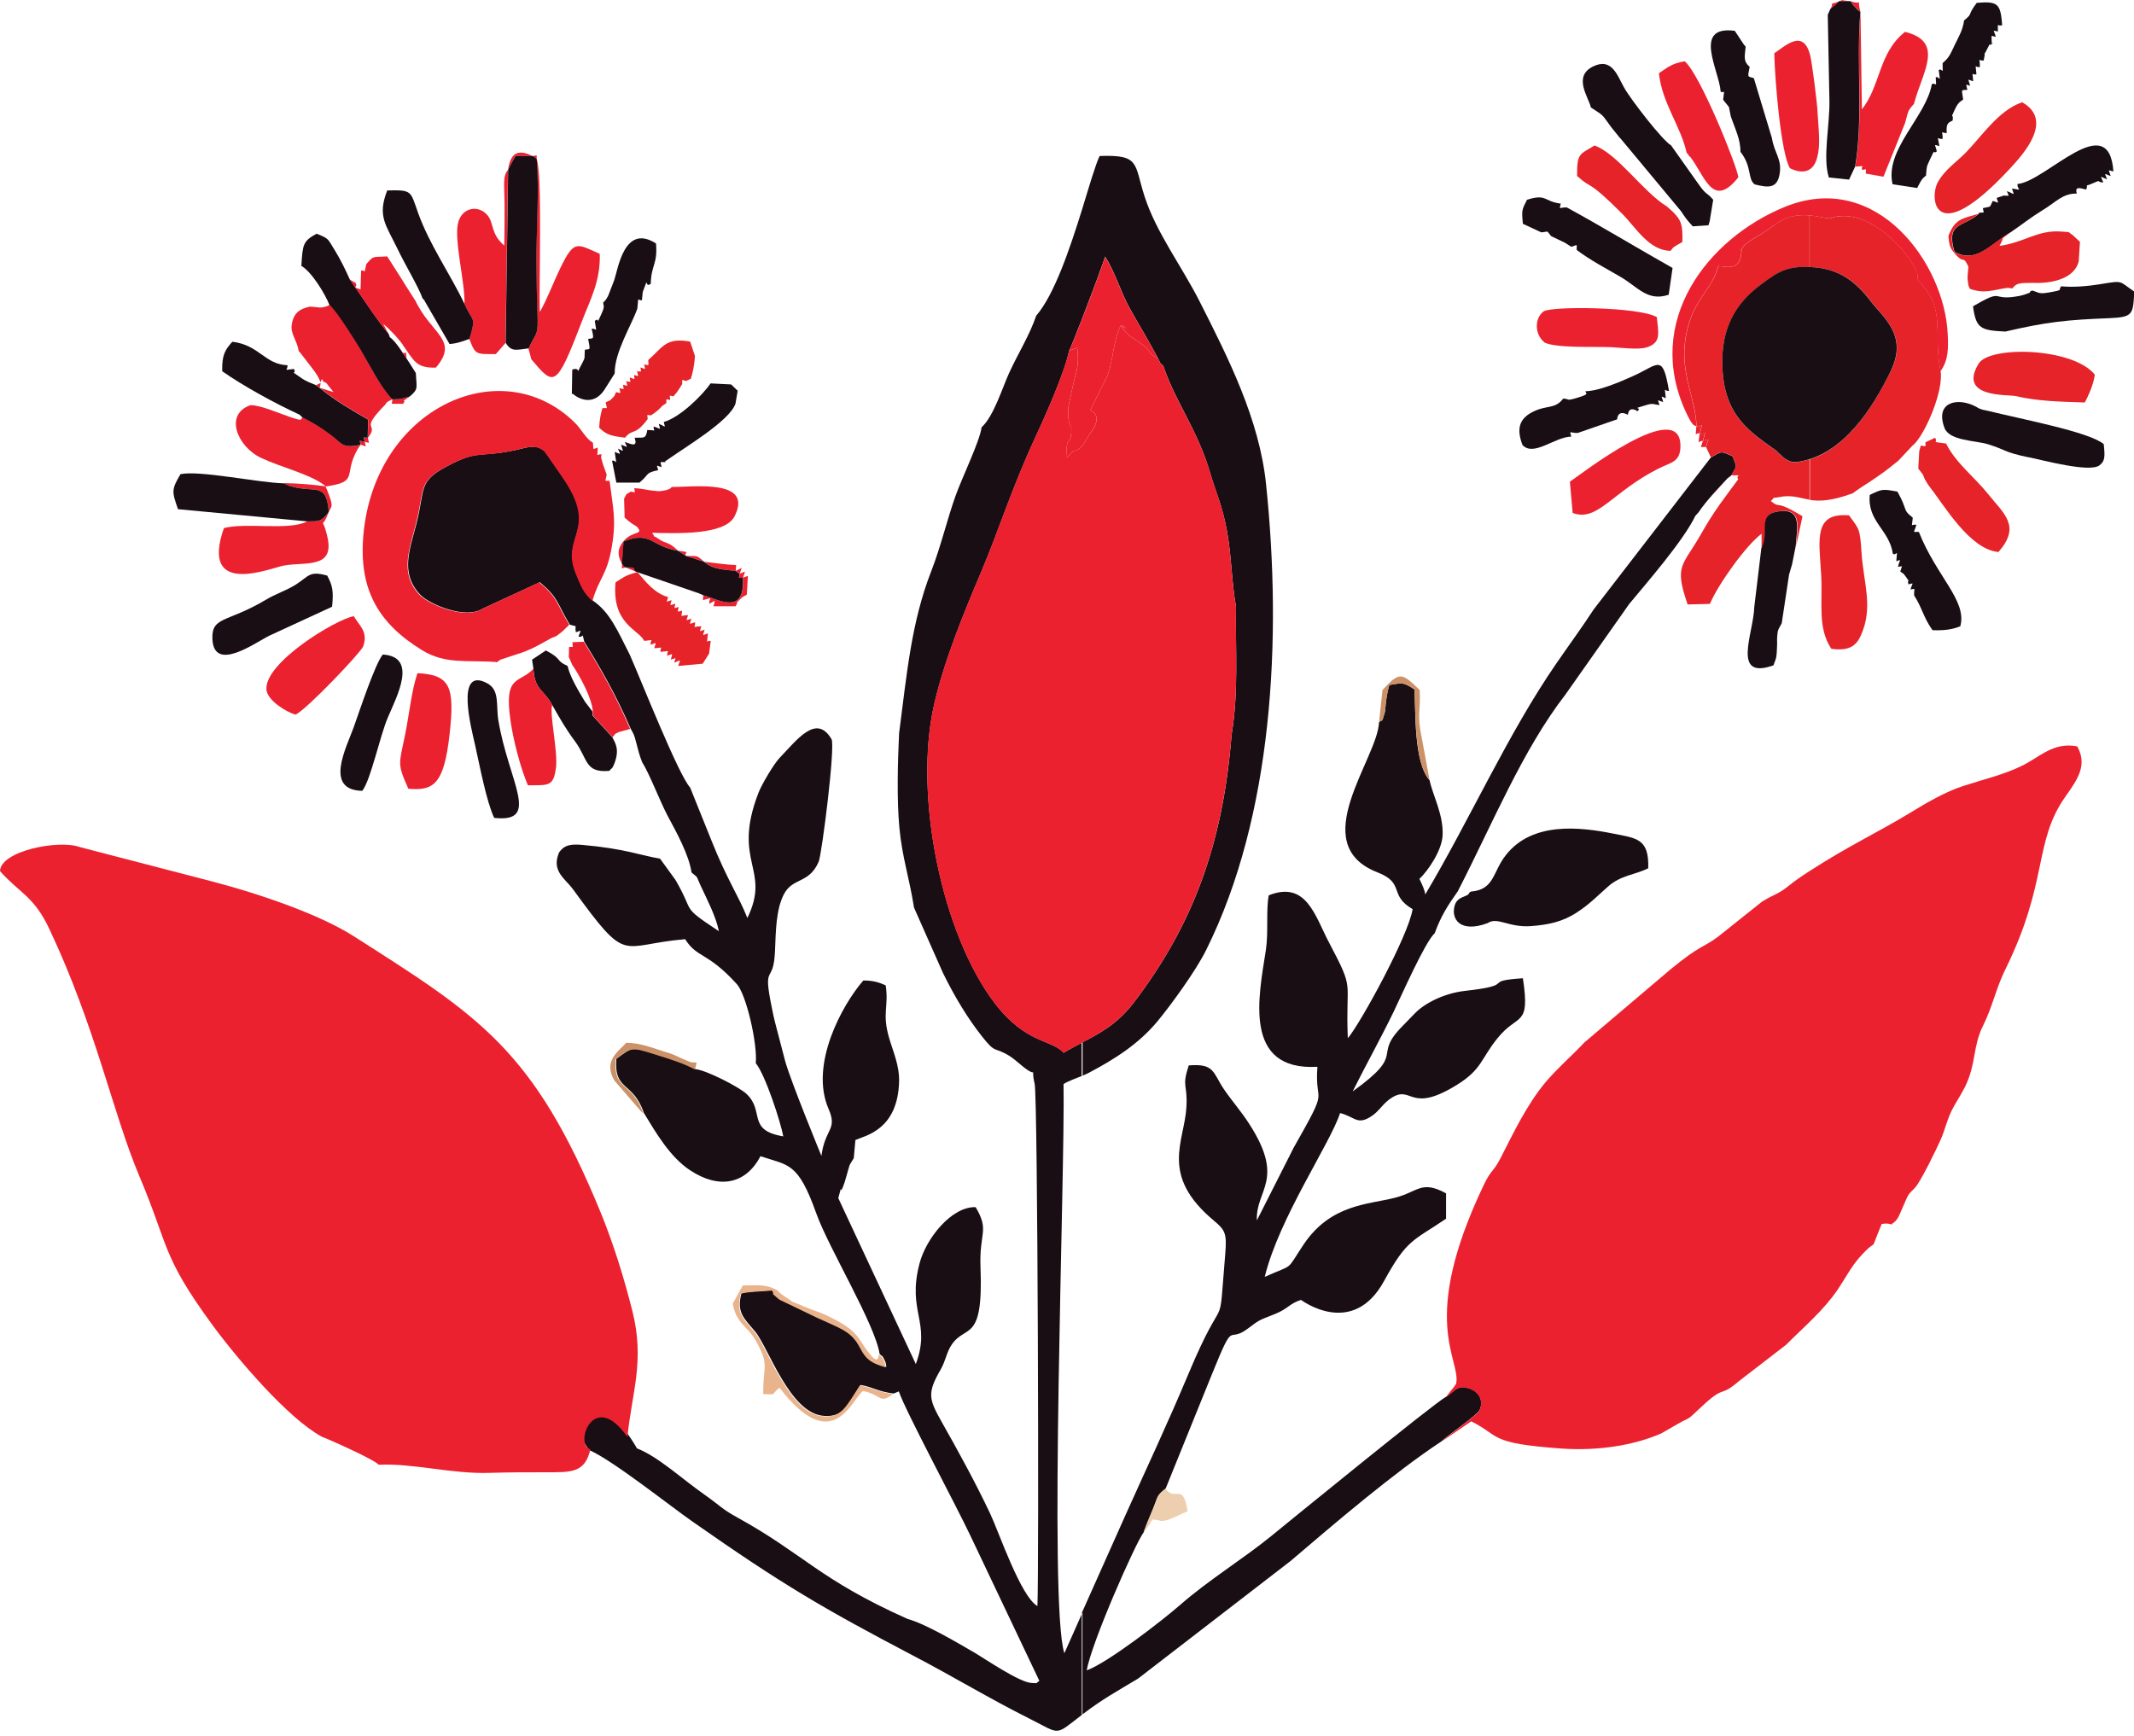 <?xml version="1.0" encoding="UTF-8"?> <svg xmlns="http://www.w3.org/2000/svg" width="220" height="179" viewBox="0 0 220 179" fill="none"><g clip-path="url(#clip0_519_444)"><path fill-rule="evenodd" clip-rule="evenodd" d="M126.968 75.761C126.085 86.98 123.007 95.348 116.896 103.359C115.2 105.591 113.32 106.582 111.51 107.512V110.952C111.752 110.844 111.98 110.751 112.194 110.642C114.901 109.217 117.38 107.652 119.346 105.281C120.714 103.623 123.292 100.09 124.347 97.951C131.214 84.144 132.197 65.936 130.516 49.867C129.817 43.219 126.64 36.943 123.706 31.147C121.811 27.397 119.189 23.988 117.978 20.192C116.91 16.86 117.537 15.93 113.362 16.085C112.921 17.015 112.294 19.184 111.524 21.695V32.945C112.593 30.186 113.904 26.669 113.918 26.452C114.901 27.909 115.556 30.171 116.497 31.845C117.465 33.565 118.42 35.114 119.36 36.912L119.631 37.454L119.93 37.733C121.198 41.499 123.463 44.319 124.746 48.72C125.415 51.013 126.014 52.067 126.526 54.934C126.968 57.491 126.982 60.094 127.424 62.558C127.353 67.083 127.709 71.313 126.968 75.761ZM111.524 176.811V166.305L116.112 156.031C118.306 151.149 120.315 146.903 122.509 141.681C126.469 132.213 125.558 138.35 126.313 129.3C126.484 127.208 126.341 126.851 125.13 125.844C119.517 121.149 122.11 117.724 122.309 114.16C122.452 111.727 121.796 112.13 122.552 109.852C125.23 109.62 125.031 110.611 126.185 112.316C126.997 113.509 127.965 114.594 128.777 115.865C132.553 121.691 129.419 122.667 129.575 125.829L133.379 118.313C137.183 111.619 135.502 114.191 135.815 109.992C128.051 110.441 129.789 102.6 130.501 97.967C130.786 96.092 130.501 93.845 130.8 92.311C134.69 90.776 135.559 94.433 137.012 97.176C139.733 102.336 138.693 100.787 138.95 107.047C140.218 105.575 145.204 96.479 145.631 93.736C143.11 92.264 144.905 91.071 141.999 89.94C134.547 87.042 142.013 78.271 142.169 74.474C142.568 74.025 142.383 74.784 142.768 73.436C142.811 73.266 142.839 72.723 142.868 72.506C142.953 71.763 143.067 71.174 143.224 70.631C144.663 70.383 144.677 70.353 145.817 71.081C145.959 73.405 145.731 78.596 147.384 80.456C147.697 81.99 148.823 83.989 148.723 86.127C148.638 87.755 147.17 89.831 146.33 90.621C146.643 91.257 146.914 91.861 146.928 92.233C151.544 84.485 155.462 75.621 160.462 68.385C161.958 66.215 162.956 64.882 164.309 62.821L176.376 47.17C177.516 46.519 177.359 46.488 178.627 47.046C179.055 48.286 179.126 47.883 178.47 49.03L178.072 49.34C177.046 50.471 175.963 51.556 175.094 52.842L174.781 53.183C173.541 55.771 169.737 60.125 167.956 62.279L161.388 71.608C156.943 77.357 153.895 84.888 150.29 91.892C149.236 93.38 148.524 94.511 147.911 96.216C146.899 97.145 144.52 102.569 143.651 104.366C142.326 107.094 140.83 109.775 139.448 112.533C145.147 108.442 141.372 109.031 144.606 105.777L145.703 104.645C145.703 104.645 145.831 104.506 145.888 104.459C146.842 103.468 148.837 102.414 151.031 102.166C156.616 101.546 152.555 101.159 157 100.864C157.77 105.978 156.502 104.413 154.393 107.032C152.655 109.17 152.798 110.24 150.205 111.851C145.347 114.857 145.603 111.898 143.523 113.153C142.483 113.788 142.226 114.609 141.215 115.198C139.876 115.989 139.619 115.121 138.152 114.764C137.155 117.879 131.84 125.612 130.387 131.655C133.522 130.245 132.496 131.159 134.376 128.339C137.169 124.155 141.03 124.202 143.779 123.504C146.23 122.884 146.501 121.645 149.079 123.039V125.658C145.617 127.998 145.047 127.766 142.682 132.089C139.42 138.04 134.134 134.026 134.12 134.026C132.852 134.444 132.866 134.909 131.399 135.498C129.817 136.134 129.931 136.01 128.621 137.001C126.469 138.613 127.338 135.777 124.959 141.65L120.172 153.474C119.204 154.28 119.446 154.202 118.862 155.612C118.448 156.619 118.263 157.007 117.921 157.968C117.095 159.006 112.479 169.466 112.037 172.224C114.274 171.403 119.944 166.986 121.711 165.437C124.575 162.926 128.151 160.741 131.043 158.386C132.581 157.131 147.825 144.687 149.093 144.006C150.034 143.432 150.205 142.719 151.487 143.153C152.427 143.463 152.997 144.347 152.541 145.385C152.313 145.881 149.279 147.973 148.566 148.639C143.665 151.878 137.667 157.007 133.037 160.958L117.323 173.076C115.172 174.363 113.605 175.23 111.695 176.687L111.539 176.811H111.524ZM111.524 107.512C110.883 107.853 110.257 108.179 109.658 108.55C108.461 107.171 105.797 107.636 102.62 103.514C97.121 96.386 94.172 82.052 96.295 72.692C97.335 68.106 99.386 63.147 101.181 58.916C102.934 54.794 104.273 50.424 106.738 45.094C107.692 43.048 109.772 38.415 110.214 36.168C110.413 35.781 110.926 34.479 111.524 32.945V21.695C110.299 25.615 108.704 30.372 106.823 32.557C106.139 34.572 104.985 36.385 104.031 38.461C103.318 40.026 102.449 42.909 101.196 44.056C100.996 45.543 99.172 49.247 98.489 51.184C97.634 53.586 97.007 56.313 95.995 58.916C93.958 64.154 93.502 69.361 92.69 75.606C92.548 78.519 92.448 82.47 92.719 85.337C93.004 88.39 93.744 90.497 94.229 93.581L97.221 100.337C98.46 102.848 99.771 105.002 101.238 106.861C102.72 108.752 102.421 107.838 104.145 108.922C104.558 109.186 105.128 109.713 105.527 110.023C107.165 111.324 106.168 109.573 106.666 111.758C106.994 113.199 107.122 162.214 106.951 165.592C105.227 164.615 102.991 157.999 102.093 156.093C100.54 152.807 98.773 149.6 97.064 146.578C95.739 144.223 95.582 143.618 96.978 141.201C97.491 140.302 97.591 139.419 98.09 138.675C99.543 136.474 101.395 138.582 101.082 130.648C100.939 127.037 102.036 126.929 100.583 124.465C98.075 124.387 95.454 127.735 94.799 130.261C93.474 135.281 96.024 136.304 94.414 140.643L86.421 123.535C86.92 121.567 86.521 123.396 86.892 122.404C87.12 121.8 87.048 121.986 87.262 121.257C87.661 119.909 87.433 120.374 88.017 119.413L88.188 117.538C89.271 117.073 92.548 116.469 92.69 111.526C92.733 109.868 92.078 108.442 91.679 107.078C90.895 104.428 91.65 103.809 91.308 101.593C90.653 101.298 89.969 101.081 89 101.097C86.82 103.607 83.43 109.775 85.424 114.346C86.365 116.515 85.054 116.33 84.683 119.181C84.683 119.181 81.606 111.712 80.951 109.434L79.868 105.281C79.725 104.692 79.683 104.459 79.555 103.824C78.6 99.175 79.74 101.655 79.897 98.06C79.982 95.999 79.996 93.767 80.823 92.186C81.734 90.451 83.401 91.148 84.398 88.855C84.726 88.096 86.137 76.907 85.723 76.21C84.156 73.545 82.176 76.272 80.367 78.147C79.797 78.736 78.514 80.89 78.187 81.758C75.423 88.932 79.526 89.568 77.047 94.65C76.135 92.341 74.981 90.761 73.343 86.654L71.149 81.2C69.938 79.898 66.034 69.996 64.923 67.501C63.684 65.068 62.9 63.147 61.133 61.938C60.165 61.117 59.88 60.28 59.41 59.133C57.771 55.182 61.888 54.701 57.971 49.107C57.785 48.844 56.261 46.612 56.175 46.535C55.207 45.683 54.224 46.194 52.984 46.442C49.209 47.201 49.294 46.334 45.918 48.162C43.125 49.681 43.823 50.424 42.954 53.911C42.256 56.654 41.216 59.056 43.31 61.303C44.251 62.31 47.969 63.875 49.722 62.775L55.648 60.032C57.6 61.644 57.401 62.186 58.74 64.402C59.666 64.696 59.21 64.309 59.367 65.192C60.051 64.975 59.88 64.898 59.637 65.642C60.264 65.766 59.937 65.022 60.236 66.168C61.96 68.942 63.527 71.701 65.023 75.141C65.436 75.9 65.35 75.699 65.621 76.69C65.835 77.512 65.892 77.791 66.205 78.596C66.918 79.697 68.057 82.656 68.827 84.113C69.753 85.833 71.035 88.157 71.291 89.955C72.061 90.606 71.704 90.188 72.217 91.288C72.901 92.76 73.813 94.495 74.112 96.014C70.08 93.333 71.704 94.278 69.639 90.73L68.043 88.529C66.034 88.204 64.538 87.522 60.093 87.119C58.897 87.011 58.184 87.088 57.629 87.91C56.816 89.847 58.284 90.59 59.096 91.722C64.823 99.594 63.769 97.409 70.636 96.835C71.876 98.819 72.915 98.106 75.964 101.469C76.933 102.538 78.101 107.59 77.916 109.62C78.913 110.844 80.495 115.741 80.751 117.166C76.947 116.531 78.885 114.563 76.933 112.765C76.15 112.053 72.83 110.348 71.719 110.24C70.536 109.62 69.624 109.325 67.601 108.69C65.008 107.869 65.194 107.993 63.541 109.17C63.285 112.564 65.265 111.448 66.376 114.749C67.658 116.856 69.069 119.274 71.106 120.637C74.126 122.652 76.876 122.11 78.4 119.212C81.293 120.188 82.261 119.785 84.156 125.116C85.41 128.633 90.197 136.505 90.681 139.589C90.981 139.93 90.924 139.651 91.194 140.24C91.394 140.689 91.308 140.55 91.379 140.937C90.112 140.534 89.456 140.318 88.73 138.907C87.846 137.187 86.707 136.955 84.284 135.808L80.438 133.964C80.438 133.964 80.295 133.856 80.238 133.809C79.184 132.848 80.096 133.809 79.668 133.019C78.244 133.143 77.218 133.127 76.434 133.344C75.936 135.312 76.634 135.855 77.816 137.249C79.227 138.907 81.421 145.788 84.968 145.989C86.82 146.098 87.191 145.214 88.73 142.797C89.998 143.014 90.482 143.479 92.135 143.68L92.662 143.463C93.374 145.54 98.503 155.085 100.042 158.34L107.151 173.309C106.624 173.634 107.208 173.541 106.367 173.526C105.128 173.495 101.523 171.015 100.383 170.349C98.66 169.357 95.44 167.436 93.573 166.924C84.47 162.864 82.86 160.23 75.993 156.449C74.383 155.566 74.283 155.271 72.631 154.109C70.223 152.42 67.858 150.189 65.664 149.336C65.108 148.345 63.698 146.16 62.501 145.881C61.304 145.602 58.255 146.175 60.734 149.507C63.142 150.545 68.969 155.194 71.434 156.914C80.666 163.376 84.783 165.793 94.2 170.736C98.489 172.983 101.808 175.029 106.153 177.214C109.416 178.856 108.675 179.011 111.596 176.764V166.258L109.729 170.458C108.091 165.499 109.815 121.102 109.644 111.774C110.114 111.464 110.898 111.2 111.61 110.906V107.466L111.524 107.512Z" fill="#180E13"></path><path fill-rule="evenodd" clip-rule="evenodd" d="M8.22 87.336C6.083 86.546 0.057 87.724 0 89.816C2.037 92.109 3.49 92.388 5.086 95.782C9.902 105.994 11.597 114.702 14.361 121.257C17.452 128.556 16.626 129.424 21.912 136.629C24.348 139.961 29.676 146.253 33.195 148.143C33.509 148.236 38.452 150.405 39.051 151.025C42.612 150.855 46.559 151.986 50.448 151.862C52.457 151.8 54.309 151.8 56.304 151.8C58.854 151.8 60.307 151.893 60.863 149.429C59.153 149.026 61.176 143.122 64.681 148.159C65.151 143.525 66.49 140.348 65.194 135.173C64.31 131.671 63.242 128.23 61.903 124.961C55.007 108.163 49.337 104.738 36.458 96.525C33.038 94.34 27.055 92.233 21.641 90.823" fill="#EC2130"></path><path fill-rule="evenodd" clip-rule="evenodd" d="M37.384 102.6C36.928 102.77 37.74 102.785 37.754 102.785C38.438 103.109 37.683 102.492 37.384 102.6Z" fill="#EC2130"></path><path fill-rule="evenodd" clip-rule="evenodd" d="M37.384 102.6C36.244 100.957 36.657 102.011 37.355 101.515C37.811 102.321 39.706 103.049 40.248 103.7L39.82 104.072C37.242 106.303 39.564 106.133 39.906 107.977C40.119 109.093 40.02 108.008 39.464 109.341C40.29 109.124 40.29 108.829 41.188 109.279C41.387 109.387 41.644 109.635 41.743 109.744C42.256 110.286 41.843 109.558 42.114 110.348C41.601 110.859 41.743 110.72 41.145 111.154C39.963 110.782 40.746 111.014 39.763 110.038C39.037 109.325 39.635 109.775 39.037 109.418C37.042 108.24 38.424 109.263 37.455 108.287L36.9 107.853C36.401 107.481 37.028 108.147 36.373 107.45C38.438 105.808 36.002 103.049 35.746 101.949C36.8 102.228 36.244 102.274 37.384 102.584" fill="#EC2130"></path><path fill-rule="evenodd" clip-rule="evenodd" d="M149.079 144.037C150.02 143.463 150.191 142.751 151.473 143.185C152.413 143.494 152.983 144.378 152.527 145.416C152.299 145.912 149.265 148.004 148.566 148.67L151.672 146.547C154.721 148.066 153.368 148.81 160.961 149.352C164.708 149.615 168.427 149.042 171.276 147.787L173.327 146.609C174.382 146.113 174.239 146.129 175.108 145.323C175.165 145.276 175.237 145.199 175.294 145.153C177.972 142.627 177.146 144.223 179.283 142.394L184.127 138.66C185.95 136.831 187.973 135.142 189.469 132.942C190.167 131.903 190.894 130.555 191.677 129.672C193.9 127.162 192.504 129.78 193.985 126.201C194.854 126.03 195.225 126.418 195.025 126.201C195.652 125.798 195.724 125.457 196.122 124.558C196.749 123.179 196.55 123.318 197.433 122.451C198.046 121.769 199.627 118.499 200.069 117.507C200.496 116.547 200.681 115.617 201.166 114.579C201.565 113.757 202.149 112.936 202.605 112.006C203.745 109.651 203.374 107.884 204.428 105.777C205.426 103.778 205.753 101.949 206.722 99.981C211.253 90.792 209.586 86.825 212.976 82.068C214.187 80.348 215.227 78.876 214.145 76.954C211.637 76.489 210.327 78.054 208.389 78.984C206.551 79.883 204.414 80.379 202.377 81.045C200.596 81.618 198.559 82.796 196.949 83.788C193.615 85.818 190.595 87.197 186.62 89.769C185.736 90.343 185.181 90.699 184.34 91.381C183.272 92.233 182.901 92.187 181.633 92.977L177.089 96.603C175.536 97.75 175.336 97.393 172.23 99.935L163.34 107.481C162.101 108.799 160.391 110.302 159.266 111.665C157.357 113.99 156.046 116.764 154.693 119.413C153.952 120.855 153.752 120.56 153.011 122.079C146.187 136.32 150.632 140.07 150.119 142.673C149.749 143.246 149.549 143.355 149.079 144.052" fill="#EC2130"></path><path fill-rule="evenodd" clip-rule="evenodd" d="M175.578 135.157C174.296 136.769 174.211 135.545 173.328 136.056C171.889 137.048 173.399 135.979 172.387 137.172L170.321 139.372C168.669 141.139 167.33 141.031 166.646 141.294C165.477 141.743 165.221 142.642 164.138 142.255C164.509 140.969 165.435 140.798 165.962 138.737C164.865 139.295 165.762 138.768 165.107 139.233C163.996 139.992 163.739 140.86 161.859 141.371C161.431 141.48 161.944 141.836 161.075 141.139L163.668 138.846C164.808 137.885 163.355 138.381 165.121 138.303C168.042 138.179 167.13 138.086 169.338 135.297C170.393 133.964 170.763 133.933 171.618 132.368C173.171 132.725 172.416 134.135 174.895 133.22C173.897 135.095 174.909 133.035 175.593 135.157" fill="#EC2130"></path><path fill-rule="evenodd" clip-rule="evenodd" d="M110.2 36.168C109.758 38.415 107.678 43.048 106.723 45.093C104.259 50.409 102.92 54.794 101.167 58.916C99.372 63.147 97.32 68.105 96.281 72.692C94.158 82.052 97.107 96.386 102.592 103.514C105.783 107.636 108.447 107.171 109.644 108.566C111.952 107.125 114.588 106.381 116.896 103.359C123.008 95.347 126.071 86.98 126.968 75.76C127.709 71.313 127.353 67.082 127.424 62.558C126.982 60.094 126.968 57.49 126.527 54.949C126.028 52.082 125.43 51.029 124.76 48.735C123.464 44.334 121.198 41.514 119.93 37.748L119.631 37.469L119.36 36.927C118.306 36.416 118.762 36.369 118.107 35.796C118.05 35.749 117.964 35.672 117.907 35.625L116.411 34.587C114.246 32.495 117.124 34.324 115.485 33.657C114.716 35.408 114.816 36.881 114.203 38.663L112.394 42.304L112.75 42.49C113.562 43.296 112.508 44.489 112.308 44.799L111.895 45.481C111.425 46.163 111.838 45.698 111.425 46.101C110.656 46.86 111.054 45.946 110 47.185C109.829 44.768 110.356 46.163 110.442 44.536C110.499 43.528 110.342 44.381 110.157 43.218C110.143 43.079 110.1 42.32 110.143 41.932L110.713 39.298C111.026 38.167 111.254 37.485 111.054 35.858" fill="#EC2130"></path><path fill-rule="evenodd" clip-rule="evenodd" d="M194.954 38.198C193.187 41.824 190.495 46.132 186.548 47.372V51.54C187.531 51.695 188.785 51.68 191.008 50.858C192.076 50.037 193.387 49.402 195.481 47.682C195.538 47.635 195.624 47.573 195.681 47.527L197.148 45.962C197.148 45.962 197.305 45.822 197.39 45.745C198.558 44.52 200.354 40.352 200.069 38.275C199.285 34.448 200.581 32.139 198.202 29.427C197.319 28.42 197.875 28.885 197.661 28.203C197.162 26.56 193.501 22.067 189.839 22.283C188.457 22.361 189.198 22.686 187.859 22.407C187.375 22.299 186.947 22.237 186.563 22.206V27.537C186.734 27.537 186.919 27.552 187.118 27.568C189.725 27.8 191.392 29.086 192.917 31.116C194.085 32.666 196.721 34.572 194.968 38.182M186.563 47.356C186.221 47.465 185.879 47.542 185.523 47.604C184.881 47.713 184.611 47.651 184.155 47.387C183.941 47.263 183.756 47.062 183.585 46.922C182.73 46.194 183.799 46.953 182.801 46.256C179.924 44.226 177.502 42.444 177.559 37.082C177.601 33.286 179.354 30.961 181.647 29.272C183.215 28.125 184.112 27.428 186.548 27.537V22.206C183.913 21.989 183.115 23.213 181.434 24.22C180.864 24.561 179.966 25.057 179.667 25.507C179.111 26.343 179.667 25.197 179.525 26.126C179.325 27.63 178.613 27.63 177.16 27.428C176.462 30.062 174.41 30.853 173.769 34.897C173.185 38.585 174.88 41.251 174.894 43.931C175.322 44.21 175.678 43.141 175.236 44.675C175.692 44.97 176.006 43.916 175.564 45.466C176.376 45.202 176.12 45.156 175.877 46.086L176.376 47.155C177.516 46.504 177.359 46.473 178.627 47.031C179.054 48.27 179.126 47.867 178.47 49.014L178.071 49.324C177.046 50.455 175.963 51.54 175.094 52.826C175.963 51.54 177.031 50.44 178.071 49.324L178.47 49.014C179.909 49.014 178.841 48.921 179.197 49.417C177.744 51.385 176.69 52.718 175.393 55.011C173.47 58.42 172.558 58.188 173.983 62.325L176.276 62.263C177.217 60.078 180.137 56.081 181.605 55.042V56.576C182.531 54.856 181.106 53.059 183.371 52.718C185.864 52.346 185.295 54.422 185.166 56.313L185.822 53.229C182.787 51.385 183.699 52.563 182.559 51.664C183.286 50.998 182.289 51.478 183.386 51.261C184.739 50.982 185.48 51.354 186.591 51.525V47.356H186.563Z" fill="#E52328"></path><path fill-rule="evenodd" clip-rule="evenodd" d="M51.175 68.307L51.602 68.013L53.996 67.222C55.078 66.804 55.648 66.447 56.859 65.781L57.358 65.58L57.971 65.115C58.213 64.882 58.341 64.743 58.683 64.417C57.358 62.217 57.543 61.659 55.591 60.047L49.665 62.806C47.912 63.906 44.194 62.325 43.254 61.334C41.159 59.087 42.214 56.685 42.897 53.942C43.781 50.455 43.068 49.712 45.861 48.193C49.237 46.364 49.152 47.232 52.927 46.457C54.152 46.209 55.15 45.698 56.118 46.55C56.204 46.628 57.728 48.859 57.914 49.123C61.846 54.717 57.714 55.197 59.353 59.149C59.837 60.311 60.108 61.148 61.076 61.953C61.746 59.598 62.587 59.319 63.085 56.313C63.555 53.524 63.185 52.361 62.843 49.572C62.23 49.572 62.43 49.696 62.544 48.937L62.159 47.852L61.96 47.155L62.017 46.845C61.361 46.814 61.632 47.294 61.618 46.148C61.005 46.349 61.233 46.426 61.119 45.636C60.407 45.264 59.965 44.257 59.224 43.544C51.645 36.152 38.68 42.056 37.469 55.073C36.956 60.636 38.88 64.185 43.482 67.021C45.932 68.539 48.154 68.028 51.161 68.26" fill="#EC2130"></path><path fill-rule="evenodd" clip-rule="evenodd" d="M194.954 38.182C196.706 34.556 194.071 32.666 192.902 31.116C191.364 29.086 189.711 27.8 187.104 27.568C184.24 27.32 183.314 28.032 181.647 29.257C179.354 30.93 177.601 33.255 177.559 37.067C177.502 42.428 179.924 44.21 182.801 46.24C183.799 46.953 182.73 46.178 183.585 46.907C183.756 47.062 183.955 47.263 184.155 47.372C184.611 47.635 184.881 47.697 185.523 47.589C190.039 46.845 193.059 42.103 194.968 38.167" fill="#180E13"></path><path fill-rule="evenodd" clip-rule="evenodd" d="M29.235 49.836L29.847 50.099C32.468 50.92 33.651 49.572 33.893 52.795C33.095 53.818 32.882 53.756 31.671 53.756C29.819 54.748 25.331 53.834 23.08 54.453C20.572 61.659 27.895 58.56 29.263 58.312C31.485 57.909 34.52 58.684 33.751 55.352C33.152 52.764 33.067 55.011 33.893 52.78C34.192 52.114 34.449 52.331 33.679 50.425C33.651 50.362 33.594 50.254 33.566 50.161C37.113 49.65 35.318 48.983 36.885 46.287C36.914 46.225 36.999 46.117 37.028 46.07C37.056 46.024 37.142 45.931 37.184 45.853C37.811 46.024 37.726 46.21 37.612 45.559C38.181 45.683 38.039 45.776 37.925 45.14C39.193 43.498 36.885 44.598 39.72 41.716C39.763 41.623 39.863 41.499 39.905 41.468C39.934 41.452 40.048 41.375 40.076 41.359C40.561 41.142 40.461 41.018 40.39 41.638H41.558C42.042 40.956 40.974 41.762 42.256 40.879C41.074 41.158 41.686 41.142 40.447 41.173C39.207 39.841 38.153 37.733 37.213 36.091C36.614 35.068 34.734 32.062 33.979 31.426C33.922 31.457 33.85 31.519 33.808 31.535C32.953 31.814 33.067 31.69 31.956 31.612C30.887 31.829 30.246 32.294 30.075 33.487C29.933 34.417 30.602 35.052 30.802 36.199C30.859 36.277 30.944 36.37 30.987 36.416L32.112 37.873C33.352 39.422 32.882 39.717 33.167 39.112C33.195 39.05 33.295 39.267 33.352 39.36L33.623 39.469L34.378 40.429C33.722 40.213 33.865 40.275 32.967 39.98C33.081 39.329 33.167 39.469 32.597 39.701L32.967 39.98C34.663 41.39 36.543 42.413 37.954 43.25L37.925 45.14C37.384 45.094 37.512 44.97 37.612 45.559C37.013 45.45 37.07 45.264 37.184 45.853C35.261 46.287 35.275 45.698 34.078 44.799C33.167 44.133 32.326 43.575 31.186 43.017C30.93 43.219 31.372 43.498 29.876 42.986C28.522 42.522 26.841 41.762 25.815 41.778C23.094 42.708 24.448 46.07 26.955 47.232C29.035 48.193 31.884 48.875 33.395 49.991C33.437 50.022 33.523 50.099 33.58 50.146C32.468 49.991 31.072 49.851 29.249 49.805" fill="#EC2130"></path><path fill-rule="evenodd" clip-rule="evenodd" d="M151.672 91.908C151.601 91.985 151.487 91.97 151.444 92.109C151.33 92.481 150.276 92.373 149.977 93.333C149.549 94.728 150.504 96.247 153.367 95.177C154.393 94.496 155.519 95.658 157.841 95.487C159.65 95.348 161.061 95.038 162.471 94.139C163.853 93.256 164.679 92.373 165.791 91.396C167.13 90.219 168.54 90.219 169.922 89.521C170.008 86.453 168.754 86.438 166.275 85.942C162.856 85.26 157.969 84.702 155.248 88.158C153.866 89.909 154.08 91.706 151.686 91.923" fill="#180E13"></path><path fill-rule="evenodd" clip-rule="evenodd" d="M52.386 17.495C51.802 18.146 52.001 18.998 52.015 20.966C52.015 22.423 52.015 23.88 51.987 25.321C50.562 24.096 50.947 23.043 50.277 22.221C49.394 21.121 47.713 21.338 47.257 22.857C46.73 24.592 47.969 29.102 47.884 31.364C48.724 33.255 49.109 32.526 48.383 34.944C49.024 36.664 49.123 36.493 51.118 36.509L52.115 35.362L52.372 17.511C52.571 17.108 52.885 16.488 53.141 16.085H54.936L55.321 16.41C55.591 19.572 55.278 23.647 55.292 26.979C55.292 28.683 55.321 30.527 55.392 32.201C55.492 34.742 55.321 34.154 54.48 35.936L54.779 37.051C57.116 39.794 57.315 40.135 59.965 33.193C60.806 30.992 61.931 28.978 61.831 26.173C59.467 25.119 59.196 24.716 57.814 27.537C57.087 29.024 56.389 30.899 55.648 32.17C55.549 29.396 55.933 17.759 55.321 16.41C55.321 15.884 55.435 16.008 54.936 16.101C53.283 15.279 52.628 15.868 52.372 17.511" fill="#EC2130"></path><path fill-rule="evenodd" clip-rule="evenodd" d="M174.88 43.931C174.823 45.187 174.666 44.644 175.222 44.675C175.065 46.117 175.008 45.419 175.55 45.466C175.336 46.24 175.165 46.086 175.863 46.086C176.105 45.14 176.362 45.202 175.55 45.466C175.991 43.901 175.664 44.97 175.222 44.675C175.649 43.141 175.308 44.211 174.88 43.931C174.866 41.235 173.17 38.585 173.755 34.897C174.396 30.853 176.447 30.078 177.145 27.428C178.599 27.63 179.311 27.63 179.51 26.127C179.639 25.197 179.097 26.343 179.653 25.507C179.952 25.057 180.85 24.561 181.419 24.22C183.357 23.074 184.126 21.633 187.845 22.407C189.184 22.686 188.443 22.361 189.825 22.283C193.487 22.067 197.148 26.56 197.647 28.203C197.86 28.9 197.305 28.42 198.188 29.427C200.567 32.139 199.271 34.448 200.054 38.275C200.881 37.129 200.866 35.873 200.795 34.448C200.482 27.196 193.487 17.449 183.984 21.338C176.048 24.592 169.424 33.115 173.826 42.537C174.581 44.148 174.709 43.823 174.866 43.931" fill="#EC2130"></path><path fill-rule="evenodd" clip-rule="evenodd" d="M202.476 2.17C202.306 3.177 202.006 3.626 201.579 4.51C201.095 5.486 201.009 5.889 200.268 6.509C200.297 7.95 200.297 6.958 199.869 7.221C200.097 8.802 199.926 7.764 199.556 7.981C199.641 9.236 199.641 8.446 199.157 8.678C198.587 12.025 194.27 15.419 195.111 18.998L197.647 19.386C198.231 18.208 198.288 18.379 198.559 18.1C198.63 17.201 198.601 17.216 198.915 16.55C199.641 15.001 199.185 16.008 199.67 15.605C199.499 14.83 199.285 14.892 199.941 15.062C199.698 13.73 199.698 14.443 200.282 14.303C200.24 13.28 200.026 13.745 200.696 13.714C200.582 12.552 201.023 12.63 201.308 12.413C201.408 11.529 200.981 12.459 201.579 11.188C201.907 10.491 202.192 10.429 202.391 10.259C202.22 9.112 202.149 9.313 202.818 9.267C202.704 8.616 202.548 8.678 203.103 8.849C202.918 8.074 202.733 8.151 203.417 8.384C203.36 7.221 203.203 7.764 203.759 7.671C203.659 6.369 203.545 7.004 204.115 6.912C204.115 5.811 203.858 6.276 204.5 6.245C204.827 4.696 204.329 6.106 204.727 5.315C205.497 3.828 204.799 5.098 205.468 4.401L205.326 4.448C205.369 3.58 205.112 3.657 205.753 3.797C205.554 3.068 205.34 3.115 205.967 3.254C205.967 2.123 205.896 2.805 206.409 2.588C206.238 0.388 205.995 0.109 203.787 0.295C202.704 1.736 203.502 1.271 202.448 2.139" fill="#180E13"></path><path fill-rule="evenodd" clip-rule="evenodd" d="M164.01 11.08C165.449 12.025 165.064 11.7 166.104 13.11L166.916 14.117C166.916 14.117 167.03 14.257 167.087 14.303L173.299 21.772C173.826 22.562 173.883 22.64 174.51 23.337L176.134 23.229C176.134 23.229 176.191 22.95 176.205 22.996C176.205 23.058 176.262 22.764 176.276 22.686L176.618 20.595C175.877 19.742 175.963 20.192 175.137 19.029L172.273 14.985C171.418 14.52 168.141 10.29 167.443 9.05C166.745 7.826 166.189 5.873 164.209 6.865C162.143 7.903 163.768 10.011 164.01 11.08Z" fill="#180E13"></path><path fill-rule="evenodd" clip-rule="evenodd" d="M110.2 36.168L111.054 35.858C111.254 37.485 111.026 38.182 110.713 39.298L110.143 41.933C110.1 42.304 110.143 43.079 110.157 43.219C110.328 44.365 110.485 43.529 110.442 44.536C110.356 46.163 109.829 44.768 110 47.186C111.054 45.946 110.67 46.86 111.425 46.101C111.838 45.698 111.425 46.163 111.895 45.481L112.308 44.799C112.493 44.489 113.562 43.296 112.75 42.49L112.394 42.304L114.203 38.663C114.816 36.881 114.716 35.409 115.485 33.658C117.124 34.324 114.246 32.495 116.411 34.587L117.907 35.626C117.907 35.626 118.05 35.75 118.107 35.796C118.762 36.369 118.306 36.416 119.36 36.927C118.42 35.13 117.466 33.565 116.497 31.86C115.556 30.202 114.901 27.939 113.918 26.483C113.904 26.824 110.755 35.099 110.214 36.184" fill="#EC2130"></path><path fill-rule="evenodd" clip-rule="evenodd" d="M207.99 18.983C207.919 19.587 208.688 19.665 207.42 19.432C207.691 20.285 207.705 19.99 206.893 19.711C207.135 20.347 207.221 20.161 206.579 20.161L205.839 20.409C206.052 21.09 206.109 20.904 205.44 20.718C205.041 21.493 205.369 21.23 204.414 21.462C204.542 22.067 204.613 21.865 203.987 21.943L204.015 22.036C202.448 23.43 200.567 22.872 201.493 25.956C203.716 27.242 205.226 25.15 207.292 23.942C208.503 23.12 209.301 22.454 210.54 21.695C211.965 20.842 212.634 19.928 214.102 19.959C213.831 19.06 214.686 19.494 215.071 19.541C215.341 18.874 214.786 19.308 215.584 18.967C216.837 18.425 216.011 18.797 216.837 18.812C216.51 18.007 216.467 18.208 217.222 18.487C216.951 17.728 216.88 17.914 217.592 18.146C217.393 17.433 217.222 17.511 217.877 17.681C217.421 11.08 210.925 18.704 208.018 18.967" fill="#180E13"></path><path fill-rule="evenodd" clip-rule="evenodd" d="M188.685 0.945C189.013 0.682 189.312 0.45 189.597 0.14H190.808C191.478 1.038 190.181 -0.434 191.264 0.728C192.076 1.596 191.164 0.666 191.805 1.24C191.364 6.354 192.133 12.32 191.264 17.185C192.617 17.092 191.691 17.061 192.005 17.526C192.489 17.433 192.361 17.34 192.347 17.898L194.17 18.224L196.378 12.738C196.72 11.669 196.564 11.498 197.319 10.708C198.159 7.438 200.539 4.308 196.393 3.285C193.643 5.455 193.885 8.864 191.948 11.266L191.805 1.24C191.307 -0.48 192.304 0.62 190.808 0.14L189.896 0.016C189.825 0.016 189.697 0.109 189.597 0.155C188.244 0.651 189.241 -0.015 188.685 0.961" fill="#EC2130"></path><path fill-rule="evenodd" clip-rule="evenodd" d="M31.058 27.413C32.127 28.002 33.523 30.326 33.965 31.442C34.719 32.093 36.6 35.099 37.199 36.106C38.153 37.733 39.193 39.856 40.432 41.173C41.686 41.142 41.059 41.173 42.242 40.879C43.168 40.089 42.94 40.027 42.869 38.462L42.185 37.377C41.729 36.711 40.803 35.161 40.19 34.773L40.062 34.417C38.837 32.961 37.398 30.698 36.059 28.808C35.617 27.816 35.104 26.762 34.549 25.863C33.751 24.593 33.965 24.623 32.639 24.097C31.243 24.856 31.201 25.197 31.072 27.366" fill="#180E13"></path><path fill-rule="evenodd" clip-rule="evenodd" d="M52.386 17.495L52.129 35.347C52.742 36.307 53.169 36.075 54.494 35.92C55.321 34.138 55.506 34.727 55.406 32.185C55.335 30.512 55.321 28.652 55.306 26.963C55.292 23.632 55.606 19.556 55.335 16.395L54.95 16.085H53.155C52.899 16.472 52.585 17.092 52.386 17.495Z" fill="#180E13"></path><path fill-rule="evenodd" clip-rule="evenodd" d="M209.13 47.139C210.683 47.465 215.384 48.735 216.424 47.991C217.008 47.557 217.022 47.108 216.88 45.791C215.413 44.536 208.403 43.218 204.97 42.366L204.386 42.242C203.673 42.01 204.129 42.103 203.388 41.777C201.622 41.003 199.485 41.545 200.468 44.133C200.966 45.45 203.673 45.419 204.898 45.791C206.936 46.411 206.466 46.597 209.144 47.155" fill="#180E13"></path><path fill-rule="evenodd" clip-rule="evenodd" d="M30.859 42.738L31.172 43.033C32.312 43.591 33.153 44.149 34.064 44.815C35.261 45.698 35.247 46.287 37.17 45.853C37.056 45.264 36.999 45.45 37.598 45.559C37.498 44.97 37.37 45.094 37.911 45.14L37.94 43.265C36.529 42.428 34.648 41.406 32.953 39.996L32.583 39.717C31.97 39.453 31.543 39.314 31.101 39.004C29.662 37.997 30.645 38.74 30.303 38.043C29.078 38.152 29.676 38.26 29.634 37.656C27.297 37.578 26.727 35.564 23.949 35.238C23.237 36.044 22.866 36.54 22.909 38.276C25.075 39.794 28.252 41.545 30.845 42.738" fill="#180E13"></path><path fill-rule="evenodd" clip-rule="evenodd" d="M65.393 50.331C65.45 50.905 65.564 50.765 65.037 50.688L64.581 50.951L64.339 51.416L64.396 53.368L64.766 53.694L65.179 54.004L65.635 54.283C66.476 55.197 65.193 54.655 64.253 55.832C63.555 56.7 63.712 57.413 64.139 58.141C64.111 58.715 63.982 58.622 64.481 58.498L65.55 58.932C65.179 58.436 65.721 58.544 64.481 58.498L64.139 58.141L64.296 55.832C67.174 54.717 67.159 56.375 69.895 56.778L70.736 57.32L72.616 57.924C73.485 58.715 74.611 58.715 75.85 58.87L76.263 59.164C76.192 59.722 76.078 59.598 76.605 59.551C76.819 63.487 74.197 61.845 72.502 61.364L72.459 61.876C73.756 61.55 73.001 61.643 73.143 62.248C73.799 61.907 73.742 61.736 73.556 62.511H75.85C76.121 61.969 75.807 62.263 76.292 61.798C76.705 61.395 76.52 61.612 76.99 61.318L77.104 59.381L76.605 59.551L76.805 58.932L76.263 59.148L76.463 58.56L75.85 58.854L75.893 58.25C75.081 58.25 73.77 58.064 72.616 57.924C71.747 57.227 72.018 57.336 70.736 57.32C70.422 56.871 71.462 56.995 69.895 56.778C68.883 55.786 68.712 56.142 67.858 55.538C67.145 55.026 67.772 55.77 67.231 54.934C69.852 54.996 74.725 55.181 75.722 53.245C77.731 49.324 71.433 50.238 69.268 50.207C69.14 50.269 69.225 50.44 68.385 50.595C67.829 50.688 67.872 50.626 67.359 50.595C66.675 50.533 66.29 50.378 65.407 50.331" fill="#EC2130"></path><path fill-rule="evenodd" clip-rule="evenodd" d="M62.188 31.163C62.188 31.581 62.401 31.504 62.002 32.371C61.233 33.983 62.031 32.573 61.319 33.084C61.518 34.525 61.561 33.813 60.991 33.906C61.304 35.083 61.119 34.851 60.635 34.944C60.877 36.23 60.848 35.951 60.293 36.059C60.222 36.912 60.378 36.772 60.051 37.392C59.153 39.05 60.065 37.749 58.996 38.105L58.954 40.6C59.025 40.631 59.139 40.6 59.182 40.708C59.182 40.708 61.076 42.289 62.43 39.996L63.37 38.508C63.342 36.307 65.108 33.534 65.707 31.814C65.863 30.404 65.65 30.992 66.177 30.961L66.262 30.109C66.975 28.157 66.376 29.799 67.089 29.257C67.131 27.304 67.815 27.242 67.63 25.104C64.325 22.981 63.712 27.816 63.299 28.947L62.7 30.496C62.401 31.054 62.373 30.977 62.216 31.163" fill="#180E13"></path><path fill-rule="evenodd" clip-rule="evenodd" d="M158.895 23.957C159.75 23.895 159.365 23.693 159.907 24.344L160.619 24.685L161.331 25.026L161.987 25.445C162.671 25.259 162.542 25.073 162.542 25.77C164.081 26.917 165.449 27.598 167.059 28.544C168.811 29.551 169.837 31.132 172.031 30.388L172.43 27.629C168.982 25.692 164.893 23.213 161.517 21.384C160.705 21.384 160.747 21.679 160.904 20.997C159.08 20.749 159.479 19.959 157.428 20.594C156.901 21.617 156.858 21.648 157 23.074" fill="#180E13"></path><path fill-rule="evenodd" clip-rule="evenodd" d="M43.581 30.791C43.638 30.869 43.752 30.884 43.78 31.039L46.345 35.471C47.214 35.409 47.841 35.13 48.396 34.944C49.123 32.526 48.724 33.255 47.898 31.364C46.444 28.296 44.265 25.228 43.082 21.896C42.299 19.68 42.498 19.572 39.919 19.634C38.88 22.315 39.791 23.182 40.974 25.646C41.743 27.258 43.154 29.598 43.581 30.806" fill="#180E13"></path><path fill-rule="evenodd" clip-rule="evenodd" d="M31.671 53.756C32.882 53.756 33.081 53.818 33.894 52.795C33.651 49.572 32.469 50.92 29.847 50.099L29.235 49.835C26.571 49.758 20.573 48.472 18.607 48.89C17.652 50.502 17.723 50.688 18.35 52.501" fill="#180E13"></path><path fill-rule="evenodd" clip-rule="evenodd" d="M188.813 66.897C190.523 67.114 191.321 66.695 191.848 65.502C193.159 62.589 192.105 60.125 191.905 56.902C191.748 54.391 191.634 54.562 190.623 53.136C186.976 52.842 187.517 55.538 187.745 59.164C187.93 62.186 187.332 64.681 188.799 66.897" fill="#E52328"></path><path fill-rule="evenodd" clip-rule="evenodd" d="M188.686 0.945L188.429 1.518L188.6 10.367C188.643 12.97 187.888 16.27 188.543 18.3L190.623 18.517L191.25 17.185C192.105 12.319 191.35 6.353 191.791 1.239C191.15 0.666 192.048 1.596 191.25 0.728C190.167 -0.434 191.464 1.038 190.794 0.124H189.583C189.298 0.449 189.013 0.666 188.671 0.945" fill="#180E13"></path><path fill-rule="evenodd" clip-rule="evenodd" d="M208.446 10.553C206.038 11.374 204.314 14.04 202.633 15.76C201.664 16.736 200.553 17.449 199.812 18.72C198.843 20.347 199.328 25.894 207.221 17.371C208.574 15.915 211.78 12.397 208.46 10.538" fill="#E52328"></path><path fill-rule="evenodd" clip-rule="evenodd" d="M163.497 40.29C163.283 40.584 164.166 40.553 162.542 41.034C161.388 41.375 161.873 41.127 161.16 41.096C160.291 42.227 159.451 41.731 157.998 42.475C156.573 43.203 156.345 44.272 156.958 45.884C158.112 47.124 160.277 45.047 161.987 45.016C161.801 44.319 161.787 44.644 162.642 44.644L166.717 43.234C166.717 43.234 166.717 42.18 167.828 42.769C167.828 42.769 167.842 41.793 168.825 42.397C169.352 41.87 167.97 42.289 169.666 41.778C170.478 41.529 170.407 41.7 171.09 41.762C170.862 41.08 170.82 41.266 171.461 41.452C171.304 40.77 171.133 40.817 171.732 41.065C171.603 39.67 171.546 40.367 172.059 40.305C171.404 36.369 170.976 37.609 168.327 38.787C166.973 39.391 164.865 40.305 163.483 40.336" fill="#180E13"></path><path fill-rule="evenodd" clip-rule="evenodd" d="M212.506 29.52C212.093 29.923 212.919 29.861 211.224 30.156C210.155 30.342 210.212 30.156 209.5 29.954C209.429 30.001 209.315 30.001 209.286 30.109C209.244 30.218 209.115 30.233 209.058 30.249C208.716 30.373 208.617 30.419 208.261 30.497C205.055 31.132 206.807 29.598 203.402 31.581C203.716 33.875 204.172 34.061 206.736 34.185C211.053 33.177 213.133 32.976 217.435 32.806C219.914 32.697 219.9 32.434 220.028 30.063C218.419 28.978 218.946 28.901 216.595 29.288C215.298 29.505 213.746 29.644 212.52 29.52" fill="#180E13"></path><path fill-rule="evenodd" clip-rule="evenodd" d="M202.932 27.506C202.904 27.893 202.818 28.466 202.847 28.823C202.932 29.691 203.018 29.582 203.089 29.784C204.685 30.326 205.397 29.892 206.978 29.675L207.477 29.737C207.919 29.04 208.645 29.21 209.571 29.164C211.651 29.257 213.874 28.683 214.301 26.948L214.429 24.933L213.66 24.221C213.105 23.88 213.603 23.957 212.577 23.88C210.07 23.663 208.745 24.995 206.138 25.352C206.836 24.05 206.01 24.98 207.263 23.942C205.183 25.15 203.673 27.242 201.465 25.956C200.539 22.872 202.419 23.446 203.986 22.036C202.22 22.562 201.55 22.562 200.866 24.329C200.952 25.29 201.009 25.553 201.565 26.189C202.533 27.304 202.334 26.22 202.932 27.506Z" fill="#E52328"></path><path fill-rule="evenodd" clip-rule="evenodd" d="M177.373 9.453C177.829 9.654 177.772 9.003 177.644 10.29L178.242 11.033L178.428 11.979C178.869 13.296 179.439 14.334 179.425 15.651C180.65 17.201 180.137 18.471 180.907 19.014C182.303 19.37 183.2 19.432 183.457 17.991C183.742 16.41 182.93 15.837 182.673 14.241L180.807 8.058C180.137 7.841 180.152 8.058 180.379 6.896C179.696 6.307 179.867 5.842 179.966 4.804C179.909 4.742 179.824 4.664 179.795 4.618L178.841 3.177C174.439 2.603 177.245 7.268 177.388 9.453" fill="#180E13"></path><path fill-rule="evenodd" clip-rule="evenodd" d="M30.474 73.684C31.685 73.095 37.227 67.238 37.441 66.649C37.982 65.13 37.042 64.51 36.472 63.534C34.648 63.844 27.226 68.323 27.468 71.112C27.567 72.228 29.562 73.452 30.488 73.684" fill="#EC2130"></path><path fill-rule="evenodd" clip-rule="evenodd" d="M195.153 57.103C195.538 57.351 195.638 56.39 195.495 57.862C196.108 57.661 195.837 57.661 195.666 58.451C196.236 58.358 196.079 58.265 195.908 58.932C196.222 59.18 196.136 58.994 196.464 59.443C197.062 60.295 196.55 59.552 196.749 60.249C197.376 60.109 197.162 60.047 196.963 60.776C197.547 60.683 197.305 60.605 197.333 61.396C198.131 62.604 198.316 63.72 199.228 64.975C200.396 65.022 201.265 64.913 202.092 64.572C202.818 61.938 199.655 59.474 197.818 54.841C197.091 54.841 197.333 54.98 197.561 54.112C196.963 53.989 197.091 54.593 197.191 53.369C196.079 52.516 196.735 52.671 195.609 50.688C194.085 50.409 194.042 50.409 192.76 51.029C192.489 53.772 194.783 54.624 195.139 57.088" fill="#180E13"></path><path fill-rule="evenodd" clip-rule="evenodd" d="M214.914 41.514C215.27 40.894 215.868 39.546 215.954 38.616C213.646 35.812 205.112 35.641 203.987 37.485C201.807 41.034 206.964 40.662 207.748 40.832C210.184 41.375 212.193 41.406 214.914 41.498" fill="#E52328"></path><path fill-rule="evenodd" clip-rule="evenodd" d="M173.883 15.775C173.883 15.775 174.04 15.852 174.068 15.976C174.097 16.1 174.211 16.131 174.254 16.178C175.721 18.068 176.519 21.477 179.041 18.487C179.083 18.44 179.154 18.332 179.211 18.27C179.069 17.108 175.265 7.639 173.684 6.322C172.359 6.524 171.903 6.973 171.02 7.546C171.347 10.63 173.285 13.032 173.883 15.759" fill="#EC2130"></path><path fill-rule="evenodd" clip-rule="evenodd" d="M198.502 45.605C198.502 46.178 198.601 45.992 198.017 45.946L197.86 46.519L197.761 48.317L198.231 48.921L198.445 49.433L198.772 49.975C200.468 52.129 203.032 56.638 206.024 56.917C208.36 54.252 206.637 53.028 204.97 50.951C203.531 49.154 201.636 47.759 200.624 45.729C198.858 45.496 199.898 45.682 199.485 45.14" fill="#E52328"></path><path fill-rule="evenodd" clip-rule="evenodd" d="M68.427 43.513C68.613 44.242 68.627 43.963 67.915 43.699C68.114 44.459 68.142 44.195 67.387 43.978C67.359 44.567 67.815 44.35 66.732 44.335C66.575 45.326 66.347 45.078 65.421 45.14C65.82 46.256 64.909 45.698 64.41 45.574C64.737 46.287 64.723 46.07 64.025 45.853C64.239 46.644 64.396 46.566 63.712 46.256C63.982 46.984 64.054 46.829 63.37 46.597C63.626 48.348 63.541 47.341 63.099 47.511L63.541 49.758H65.92C66.989 48.89 66.461 48.767 67.858 48.472C67.672 47.837 67.615 48.007 68.214 48.162C68.057 47.465 67.957 47.697 68.67 47.635L68.541 47.589C70.55 46.148 75.195 43.436 75.822 41.623L76.049 40.29L75.38 39.639L73.257 39.531C72.459 40.693 70.151 43.017 68.427 43.513Z" fill="#180E13"></path><path fill-rule="evenodd" clip-rule="evenodd" d="M181.576 56.577L180.849 62.62C180.778 65.301 178.47 70.151 182.83 68.602C183.186 67.672 183.143 67.796 183.2 66.649C183.229 66.231 183.172 65.936 183.229 65.502C183.3 65.022 183.172 65.162 183.684 64.263L184.44 59.242L184.753 58.173L185.123 56.313C185.252 54.438 185.822 52.362 183.328 52.733C181.063 53.075 182.488 54.872 181.562 56.592" fill="#180E13"></path><path fill-rule="evenodd" clip-rule="evenodd" d="M187.346 16.162C187.702 15 187.475 13.296 187.375 11.56C187.361 10.77 186.805 6.446 186.62 5.718C185.907 2.867 184.013 4.788 182.916 5.486C182.973 8.306 183.599 15.775 184.525 17.34C185.751 17.96 186.976 17.836 187.361 16.147" fill="#EC2130"></path><path fill-rule="evenodd" clip-rule="evenodd" d="M42.812 30.992L41.529 28.978V35.579C42.655 37.113 42.826 37.966 44.934 37.904C47.371 35.052 44.45 34.464 42.812 30.977M41.529 36.431V36.37C41.971 36.54 41.8 35.936 41.914 36.943L41.529 36.431ZM41.529 28.962L39.92 26.436C38.367 26.545 38.58 26.297 37.754 27.242C37.483 28.497 37.754 27.769 37.227 27.909L37.17 29.846C36.101 29.443 36.942 29.799 36.671 29.179L36.044 28.807C37.384 30.698 38.823 32.96 40.048 34.417L39.506 33.394C40.461 34.216 41.074 34.928 41.529 35.548V28.947V28.962ZM41.529 36.37V36.431L41.458 36.339C41.458 36.339 41.501 36.354 41.529 36.37Z" fill="#EC2130"></path><path fill-rule="evenodd" clip-rule="evenodd" d="M66.391 66.075C67.573 65.998 67.032 65.843 67.074 66.478C67.744 66.277 67.659 66.106 67.445 66.835C68.542 66.773 68.057 66.618 68.086 67.207C69.283 67.129 68.741 66.974 68.784 67.609C69.439 67.408 69.325 67.284 69.154 68.012C69.753 67.857 69.696 67.687 69.496 68.322C70.237 68.074 70.18 67.873 69.909 68.663L72.445 68.431L73.101 67.393L73.272 66.091C72.802 65.982 72.859 66.618 72.987 65.301C72.332 65.517 72.445 65.641 72.645 64.913C72.032 65.115 72.118 65.239 72.303 64.572C71.234 64.619 71.69 64.836 71.662 64.154C70.992 64.34 71.078 64.495 71.277 63.782C70.65 63.968 70.736 64.107 70.935 63.425C69.895 63.472 70.337 63.72 70.308 62.961C69.753 63.085 69.867 63.193 69.966 62.589C69.411 62.697 69.511 62.837 69.625 62.248C68.984 62.403 69.069 62.558 69.24 61.876C68.627 62.046 68.698 62.201 68.884 61.566C67.502 61.179 66.633 60.063 65.721 58.994C64.581 59.273 64.339 59.474 63.456 60.047C63.057 64.34 65.821 64.898 66.391 66.044" fill="#E52328"></path><path fill-rule="evenodd" clip-rule="evenodd" d="M172.202 25.879C172.544 25.538 172.202 25.631 173.441 24.949C173.484 23.151 173.327 22.733 172.487 21.865L171.831 21.276C169.466 19.866 166.731 15.822 164.38 15.001C162.856 15.961 162.571 15.729 162.585 18.146C164.323 19.696 163.497 18.317 167.201 22.005C168.626 23.415 169.965 25.832 172.216 25.863" fill="#E52328"></path><path fill-rule="evenodd" clip-rule="evenodd" d="M66.832 37.129C66.832 37.795 66.989 37.656 66.405 37.578C66.533 38.198 66.618 38.058 66.034 37.888C66.077 38.446 66.191 38.306 65.678 38.275C65.806 38.911 65.934 38.802 65.365 38.663C65.422 39.252 65.507 39.081 64.923 38.926C64.994 39.515 65.108 39.391 64.553 39.298C64.695 39.918 64.795 39.794 64.225 39.67C64.31 40.259 64.41 40.119 63.855 40.026C63.968 40.662 64.097 40.553 63.527 40.429C63.299 40.817 63.456 40.755 63.099 41.08C62.544 41.576 63.128 41.127 62.444 41.483C62.558 42.211 62.743 42.072 62.116 42.072C61.96 42.521 61.803 43.25 61.774 44.102C62.501 44.815 62.971 44.954 64.439 45.125C65.236 44.133 65.422 45.016 66.775 43.203C66.732 42.661 66.618 42.785 67.103 42.831L67.53 42.537L67.929 42.211L68.285 41.839L68.698 41.56C68.698 41.034 68.599 41.173 69.097 41.235C69.055 40.677 68.926 40.786 69.425 40.863L69.767 40.46L70.052 40.042L70.337 39.593C70.337 39.035 70.209 39.159 70.736 39.283L71.22 39.05C71.419 38.43 71.576 37.702 71.647 36.71L71.149 35.223C68.613 34.758 68.328 35.827 66.832 37.113" fill="#E52328"></path><path fill-rule="evenodd" clip-rule="evenodd" d="M42.1 81.324C44.65 81.541 45.761 80.952 46.345 75.745C46.901 70.802 46.431 69.578 43.04 69.407C42.441 71.127 42.199 73.56 41.786 75.637C41.145 78.829 40.903 78.658 42.1 81.324Z" fill="#EC2130"></path><path fill-rule="evenodd" clip-rule="evenodd" d="M161.844 49.665L162.129 52.888C164.694 53.849 166.161 50.75 170.962 48.317C172.259 47.666 173.213 47.666 173.242 46.039C173.327 40.786 162.799 49.045 161.844 49.665Z" fill="#EC2130"></path><path fill-rule="evenodd" clip-rule="evenodd" d="M34.235 62.558C34.406 60.884 34.264 60.358 33.736 59.35C31.884 58.823 31.87 59.397 30.488 60.28C29.534 60.884 28.394 61.241 27.425 61.83C23.393 64.231 21.812 63.534 21.897 65.874C22.04 69.407 26.357 66.231 27.753 65.549" fill="#180E13"></path><path fill-rule="evenodd" clip-rule="evenodd" d="M159.194 35.3C160.391 35.92 164.366 35.718 166.09 35.796C167.073 35.842 168.911 36.09 169.78 35.811C171.276 35.316 170.977 34.386 170.806 32.697C168.982 31.627 159.921 31.55 159.137 32.108C158.197 32.79 158.183 34.463 159.209 35.285" fill="#EC2130"></path><path fill-rule="evenodd" clip-rule="evenodd" d="M54.851 68.013L54.993 68.958C55.121 71.205 56.047 71.05 56.931 72.692C57.7 74.056 58.412 75.28 59.296 76.458C60.621 78.256 60.279 79.712 62.815 79.48C63.071 79.154 63.114 79.309 63.328 78.751C63.883 77.31 63.47 76.675 63.128 76.009L61.091 73.777V73.374L60.307 72.352C59.623 71.205 58.769 69.81 58.512 68.663C57.216 68.09 58.042 67.982 56.275 67.067" fill="#180E13"></path><path fill-rule="evenodd" clip-rule="evenodd" d="M37.355 81.525C38.21 80.456 39.164 75.9 39.977 73.994C40.931 71.747 43.097 67.718 39.464 67.486C38.666 68.431 37.042 73.374 36.458 75.001C35.688 77.124 33.395 81.463 37.355 81.541" fill="#180E13"></path><path fill-rule="evenodd" clip-rule="evenodd" d="M57.329 79.124C57.5 77.295 56.631 73.622 56.931 72.693C56.047 71.034 55.121 71.205 54.993 68.958C53.497 70.539 51.916 69.469 52.642 74.397C52.956 76.489 53.682 79.247 54.423 80.968C56.46 80.936 57.073 81.184 57.315 79.139" fill="#EC2130"></path><path fill-rule="evenodd" clip-rule="evenodd" d="M64.111 58.142L64.453 58.498C65.692 58.544 65.137 58.436 65.521 58.932L72.018 61.163L72.488 61.365C74.183 61.845 76.805 63.488 76.591 59.552C76.064 59.583 76.178 59.722 76.249 59.164L75.836 58.87C74.597 58.715 73.471 58.715 72.602 57.925L70.721 57.32L69.881 56.778C67.145 56.375 67.16 54.701 64.282 55.833" fill="#180E13"></path><path fill-rule="evenodd" clip-rule="evenodd" d="M50.961 84.33C55.805 84.857 52.428 80.611 51.374 74.257C51.118 72.677 51.545 71.158 50.22 70.445C46.886 68.663 48.61 75.172 48.966 76.768C49.465 78.984 50.149 82.641 50.947 84.33" fill="#180E13"></path><path fill-rule="evenodd" clip-rule="evenodd" d="M92.063 143.727C90.396 143.525 89.926 143.06 88.644 142.843C87.105 145.245 86.735 146.129 84.883 146.036C81.349 145.834 79.155 138.954 77.745 137.296C76.562 135.901 75.864 135.374 76.363 133.391C77.161 133.174 78.186 133.189 79.597 133.065C80.024 133.84 79.113 132.895 80.167 133.856C80.224 133.902 80.309 133.964 80.366 134.011L84.199 135.855C86.621 136.986 87.746 137.218 88.644 138.954C89.37 140.364 90.026 140.581 91.294 140.984C91.222 140.596 91.322 140.72 91.108 140.286C90.823 139.698 90.895 139.977 90.596 139.636C90.539 140.72 89.855 139.822 89.727 139.667C88.373 138.102 88.815 137.296 85.082 135.56C84.555 135.312 83.9 135.126 83.273 134.863L82.005 134.336C81.919 134.305 81.82 134.274 81.748 134.243L80.552 133.437C80.096 133.05 80.324 133.081 79.654 132.802C78.714 132.414 77.845 132.538 76.577 132.538L75.537 134.413C75.907 136.49 77.09 136.753 77.916 138.225C79.383 140.86 78.642 140.72 78.685 143.742C80.181 143.742 79.326 143.944 80.352 143.076C85.794 150.142 87.703 144.486 88.957 143.417C90.852 143.773 90.695 144.827 92.02 143.742" fill="#E9B38B"></path><path fill-rule="evenodd" clip-rule="evenodd" d="M58.669 66.711L58.64 67.734L58.996 68.555C59.637 69.469 61.034 71.918 61.119 73.374V73.777L63.156 76.008C63.456 75.699 63.199 75.761 63.783 75.482C63.797 75.482 64.795 75.203 64.966 75.156C63.47 71.701 61.917 68.958 60.179 66.168L59.011 66.215C59.039 66.819 59.181 66.695 58.654 66.695" fill="#EC2130"></path><path fill-rule="evenodd" clip-rule="evenodd" d="M117.907 157.999C117.978 157.906 118.106 157.642 118.149 157.72L118.804 156.697C118.804 156.697 118.99 156.619 119.018 156.697L119.417 156.743C119.417 156.743 119.559 156.79 119.602 156.805C120.315 156.914 121.226 156.341 122.437 155.814C121.953 152.73 121.184 154.899 120.144 153.489C119.161 154.295 119.417 154.218 118.833 155.628C118.42 156.635 118.235 157.022 117.893 157.983" fill="#EDCFB0"></path><path fill-rule="evenodd" clip-rule="evenodd" d="M66.305 114.78C65.208 111.479 63.213 112.595 63.47 109.201C65.123 108.024 64.937 107.9 67.53 108.721C69.553 109.356 70.465 109.651 71.648 110.271L71.819 109.558C71.092 109.496 71.562 109.62 70.992 109.434L70.266 109.124C69.325 108.69 69.454 108.721 68.442 108.411C67.245 108.039 66.077 107.543 64.567 107.512C63.684 108.473 62.173 109.403 63.342 111.417L66.077 114.578C66.077 114.578 66.234 114.718 66.319 114.795" fill="#CC9167"></path><path fill-rule="evenodd" clip-rule="evenodd" d="M142.169 74.474C142.568 74.025 142.383 74.769 142.768 73.436C142.811 73.266 142.853 72.723 142.868 72.506C142.967 71.763 143.067 71.174 143.238 70.631C144.677 70.383 144.691 70.352 145.817 71.081C145.973 73.39 145.745 78.596 147.384 80.456L146.557 75.993C146.045 73.545 146.486 73.281 146.358 71.143C144.477 69.299 144.264 69.268 142.526 71.143" fill="#CC9167"></path></g><defs><clipPath id="clip0_519_444"><rect width="220" height="178.5" fill="white"></rect></clipPath></defs></svg> 